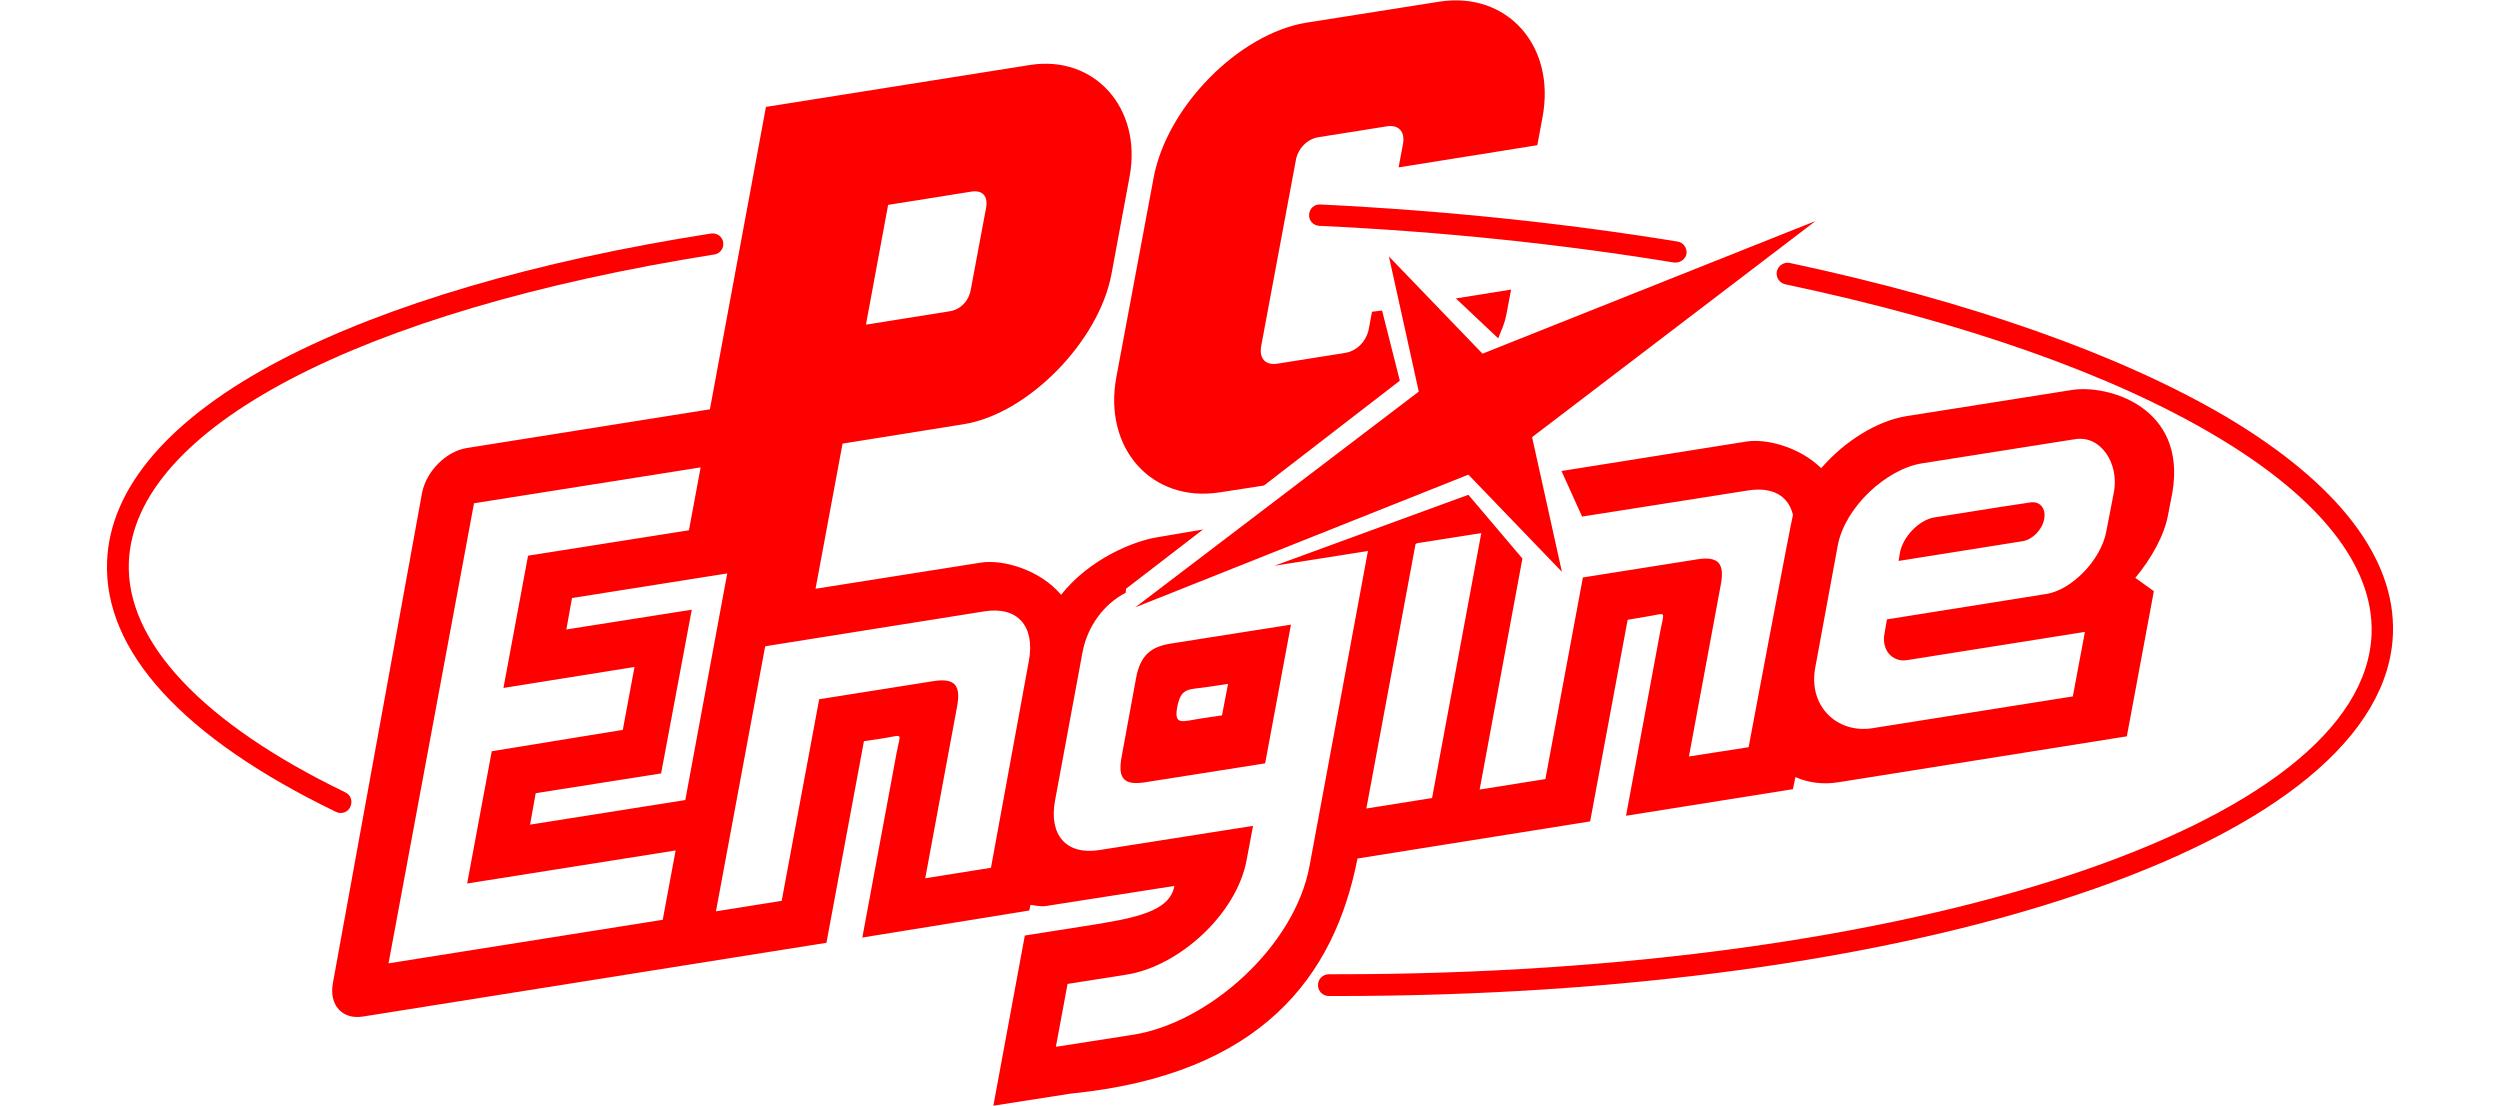 <?xml version="1.0" encoding="UTF-8" standalone="no"?>
<!-- Generator: Adobe Illustrator 19.0.0, SVG Export Plug-In . SVG Version: 6.00 Build 0)  -->

<svg
   xmlns:dc="http://purl.org/dc/elements/1.1/"
   xmlns:cc="http://creativecommons.org/ns#"
   xmlns:rdf="http://www.w3.org/1999/02/22-rdf-syntax-ns#"
   xmlns:svg="http://www.w3.org/2000/svg"
   xmlns="http://www.w3.org/2000/svg"
   xmlns:sodipodi="http://sodipodi.sourceforge.net/DTD/sodipodi-0.dtd"
   xmlns:inkscape="http://www.inkscape.org/namespaces/inkscape"
   version="1.1"
   id="Layer_1"
   x="0px"
   y="0px"
   viewBox="-201 259.7 620 274.3"
   xml:space="preserve"
   sodipodi:docname="logo.svg"
   width="620"
   height="274.3"
   inkscape:version="0.92.5 (2060ec1f9f, 2020-04-08)"><defs
   id="defs31" /><sodipodi:namedview
   pagecolor="#ffffff"
   bordercolor="#666666"
   borderopacity="1"
   objecttolerance="10"
   gridtolerance="10"
   guidetolerance="10"
   inkscape:pageopacity="0"
   inkscape:pageshadow="2"
   inkscape:window-width="3840"
   inkscape:window-height="2065"
   id="namedview29"
   showgrid="false"
   inkscape:zoom="1.4691342"
   inkscape:cx="-140.72757"
   inkscape:cy="268.16867"
   inkscape:window-x="0"
   inkscape:window-y="0"
   inkscape:window-maximized="1"
   inkscape:current-layer="Layer_1" />
<g
   id="g26"
   transform="translate(-146.444,0.011)">
	<g
   id="g4">
		<path
   d="m 29.9,461.3 c -0.4,0 -0.8,-0.1 -1.2,-0.3 -38,-18.4 -57.6,-39.9 -56.7,-62.1 0.7,-18.3 15.6,-35.6 43.2,-50 26.1,-13.6 63,-24.5 106.6,-31.3 1.5,-0.2 2.8,0.8 3,2.2 0.2,1.5 -0.8,2.8 -2.2,3 -88.3,14 -143.9,43.2 -145.2,76.3 -0.8,19.7 18.3,40 53.7,57.1 1.3,0.6 1.9,2.2 1.2,3.6 -0.4,1 -1.4,1.5 -2.4,1.5 z"
   id="path2"
   inkscape:connector-curvature="0"
   style="fill:#ff0000" />
	</g>
	<g
   id="g8">
		<path
   d="m 361,324.8 c -0.1,0 -0.3,0 -0.4,0 -28.1,-4.6 -57.7,-7.7 -88,-9.1 -1.5,-0.1 -2.6,-1.3 -2.5,-2.8 0.1,-1.5 1.3,-2.6 2.8,-2.5 30.6,1.5 60.4,4.6 88.6,9.2 1.4,0.2 2.4,1.6 2.2,3.1 -0.3,1.2 -1.4,2.1 -2.7,2.1 z"
   id="path6"
   inkscape:connector-curvature="0"
   style="fill:#ff0000" />
	</g>
	<g
   id="g12">
		<path
   d="m 277.2,506.7 c -0.7,0 -1.5,0 -2.2,0 -1.5,0 -2.7,-1.2 -2.7,-2.7 0,-1.5 1.2,-2.7 2.7,-2.7 0,0 0,0 0,0 0.7,0 1.5,0 2.2,0 142.5,0 255,-37 256.4,-84.6 0.5,-16.7 -12.9,-33.6 -38.7,-48.9 -25.7,-15.3 -62.6,-28.3 -106.7,-37.6 -1.4,-0.3 -2.4,-1.7 -2.1,-3.2 0.3,-1.4 1.7,-2.4 3.2,-2.1 44.6,9.5 82,22.7 108.3,38.2 27.6,16.4 41.9,34.9 41.3,53.6 -0.8,25.3 -28.8,48.4 -78.7,65 -48.3,16.2 -113.3,25 -183,25 z"
   id="path10"
   inkscape:connector-curvature="0"
   style="fill:#ff0000" />
	</g>
	<polygon
   points="309.6,377.4 332.8,401.5 325.4,368.1 395.7,314.5 313.1,347.4 289.9,323.3 297.3,356.8 227,410.3 "
   id="polygon14"
   style="fill:#ff0000" />
	<g
   id="g24">
		<path
   d="m 237.4,435 c 1,-5 2.8,-4.2 7.9,-5 l 4.7,-0.7 -1.5,7.8 -4.7,0.7 c -5,0.7 -7.3,2.1 -6.4,-2.8 z m -10.2,-7.2 -3.6,19.6 c -1,5.4 0.6,7.1 5.8,6.3 l 29.8,-4.7 6.4,-34.4 -29.8,4.7 c -5.2,0.8 -7.6,3.2 -8.6,8.5 z m 189.4,-30.9 -0.3,1.9 30.8,-4.9 c 2.4,-0.4 4.8,-2.8 5.3,-5.5 0.5,-2.7 -1.1,-4.5 -3.5,-4.1 l -7.9,1.2 -12.6,2 -3.2,0.5 c -3.8,0.6 -7.9,4.8 -8.6,8.9 z m -215.9,88.6 0.3,-1.4 c 1.1,0.1 2.5,0.5 3.7,0.3 l 32,-5 c -1.2,6.4 -9.6,8 -22.5,10 l -14.6,2.3 -7.8,42.2 19.2,-3 c 47.3,-4.7 65.4,-29.1 71.1,-58.3 l 57.7,-9.2 9.3,-50 4.7,-0.8 c 5.1,-0.8 4.4,-1.7 3.4,3.6 l -8.5,45.8 41.4,-6.6 0.6,-3 c 3.1,1.4 6.8,1.9 10.6,1.3 l 71.6,-11.4 6.7,-36 -4.6,-3.3 c 4,-4.8 7.2,-10.6 8.1,-15.5 l 1.1,-5.7 c 3.6,-21.2 -16,-26.8 -24.9,-25.4 l -41.1,6.5 c -7.3,1.2 -15.3,6.2 -21.1,12.9 -5.4,-5.3 -13.7,-7.4 -18.6,-6.6 l -45.8,7.3 5.1,11.3 41.3,-6.5 c 6,-0.9 9.9,1.4 11,6.1 -0.4,1.2 -11,57.6 -11,57.6 l -14.8,2.3 7.9,-42.6 c 1,-5.3 -0.6,-7.1 -5.8,-6.3 l -28.4,4.5 -9.3,50 -16.3,2.6 10.6,-57.3 -13.4,-15.8 -48.1,17.6 22.8,-3.6 0.4,-0.1 -14.5,78.2 c -3.7,19.9 -24.9,38.8 -43.7,41.8 l -19.2,3 2.9,-15.6 14.6,-2.3 c 12.9,-2 27.3,-14.9 29.8,-28.4 l 1.6,-8.5 -38.1,6 c -8.2,1.3 -12.6,-3.7 -11,-12.3 l 6.8,-36.7 c 1.2,-6.5 5.3,-12 10.7,-14.8 l 0.1,-1 19.1,-14.7 -11.2,1.9 c -5.9,0.9 -17,5.4 -24,14.3 -5.3,-6.3 -14.5,-8.8 -19.8,-8 l -41.1,6.5 6.7,-36 30,-4.8 c 15.9,-2.5 33.6,-20.5 36.7,-37.3 l 4.5,-24.2 c 3.1,-16.9 -8.7,-30.1 -24.7,-27.6 l -65.5,10.4 -13.9,75 -60.3,9.6 c -5.1,0.8 -10.1,5.8 -11.1,11.2 L 28,503.5 c -1,5.4 2.3,9.1 7.4,8.3 l 115,-18.3 9.3,-50 4.7,-0.7 c 5.2,-0.8 4.4,-1.7 3.4,3.6 l -8.5,45.8 z m -85.3,-27.4 -38.5,6.1 1.4,-7.8 31.1,-4.9 7.6,-40.6 -31.1,4.9 1.4,-7.8 38.5,-6.1 z m -2.4,12.5 -3.2,17.2 -68,10.8 21.2,-114.1 56.2,-8.9 -2.9,15.6 -39.9,6.3 -6.1,32.8 32.5,-5.2 -2.9,15.6 -32.5,5.3 -6.1,32.8 z m 78.2,4.3 -16.3,2.6 7.9,-42.6 c 1,-5.3 -0.6,-7.1 -5.8,-6.3 l -28.4,4.5 -9.3,50 -16.3,2.6 12.2,-65.7 0.4,-0.1 54,-8.6 c 8.2,-1.3 12.6,3.7 11,12.3 z m 105.7,-80.5 15.9,-2.5 -12.2,65.7 -16.3,2.6 12.2,-65.6 z m 98.7,31 5.6,-30.4 c 1.8,-9.6 12.1,-19 20.9,-20.4 l 38,-6 c 6.4,-1 10.9,6.1 9.6,13.1 l -1.9,9.8 c -1.3,7 -8.5,14.5 -14.9,15.5 l -39.5,6.3 -0.6,3.5 c -0.8,4 1.9,7.2 5.6,6.6 l 44.1,-7 -3,16 -49.8,7.9 c -8.5,1.3 -15.8,-5.3 -14.1,-14.9 z m -235.4,-85.2 5.5,-29.7 20.7,-3.3 c 2.7,-0.4 4.1,1.1 3.6,4 l -3.8,20.3 c -0.5,2.9 -2.6,5 -5.3,5.4 z"
   id="path16"
   inkscape:connector-curvature="0"
   style="fill:#ff0000" />
		<g
   id="g22">
			<path
   d="m 292.6,354.1 -4.4,-17.4 -2.5,0.3 -0.8,4.3 c -0.6,3 -2.9,5.4 -5.8,5.9 l -17,2.7 c -2.8,0.4 -4.4,-1.3 -3.9,-4.3 l 8.6,-46.1 c 0.5,-3 2.9,-5.4 5.7,-5.8 l 17,-2.7 c 2.8,-0.4 4.4,1.3 3.9,4.3 l -1.1,5.9 34.4,-5.5 1.3,-7 c 3.3,-17.7 -8.8,-31.2 -25.6,-28.6 l -32.9,5.2 c -16.8,2.7 -34.8,20.9 -38,38.7 l -9.2,49.2 c -3.3,17.7 8.8,31.2 25.6,28.6 l 11,-1.7 z"
   id="path18"
   inkscape:connector-curvature="0"
   style="fill:#ff0000" />
			<path
   d="m 317,343.6 c 0.9,-2.4 1.5,-3.3 2,-5.8 l 1.2,-6.3 -13.7,2.2 z"
   id="path20"
   inkscape:connector-curvature="0"
   style="fill:#ff0000" />
		</g>
	</g>
</g>
</svg>